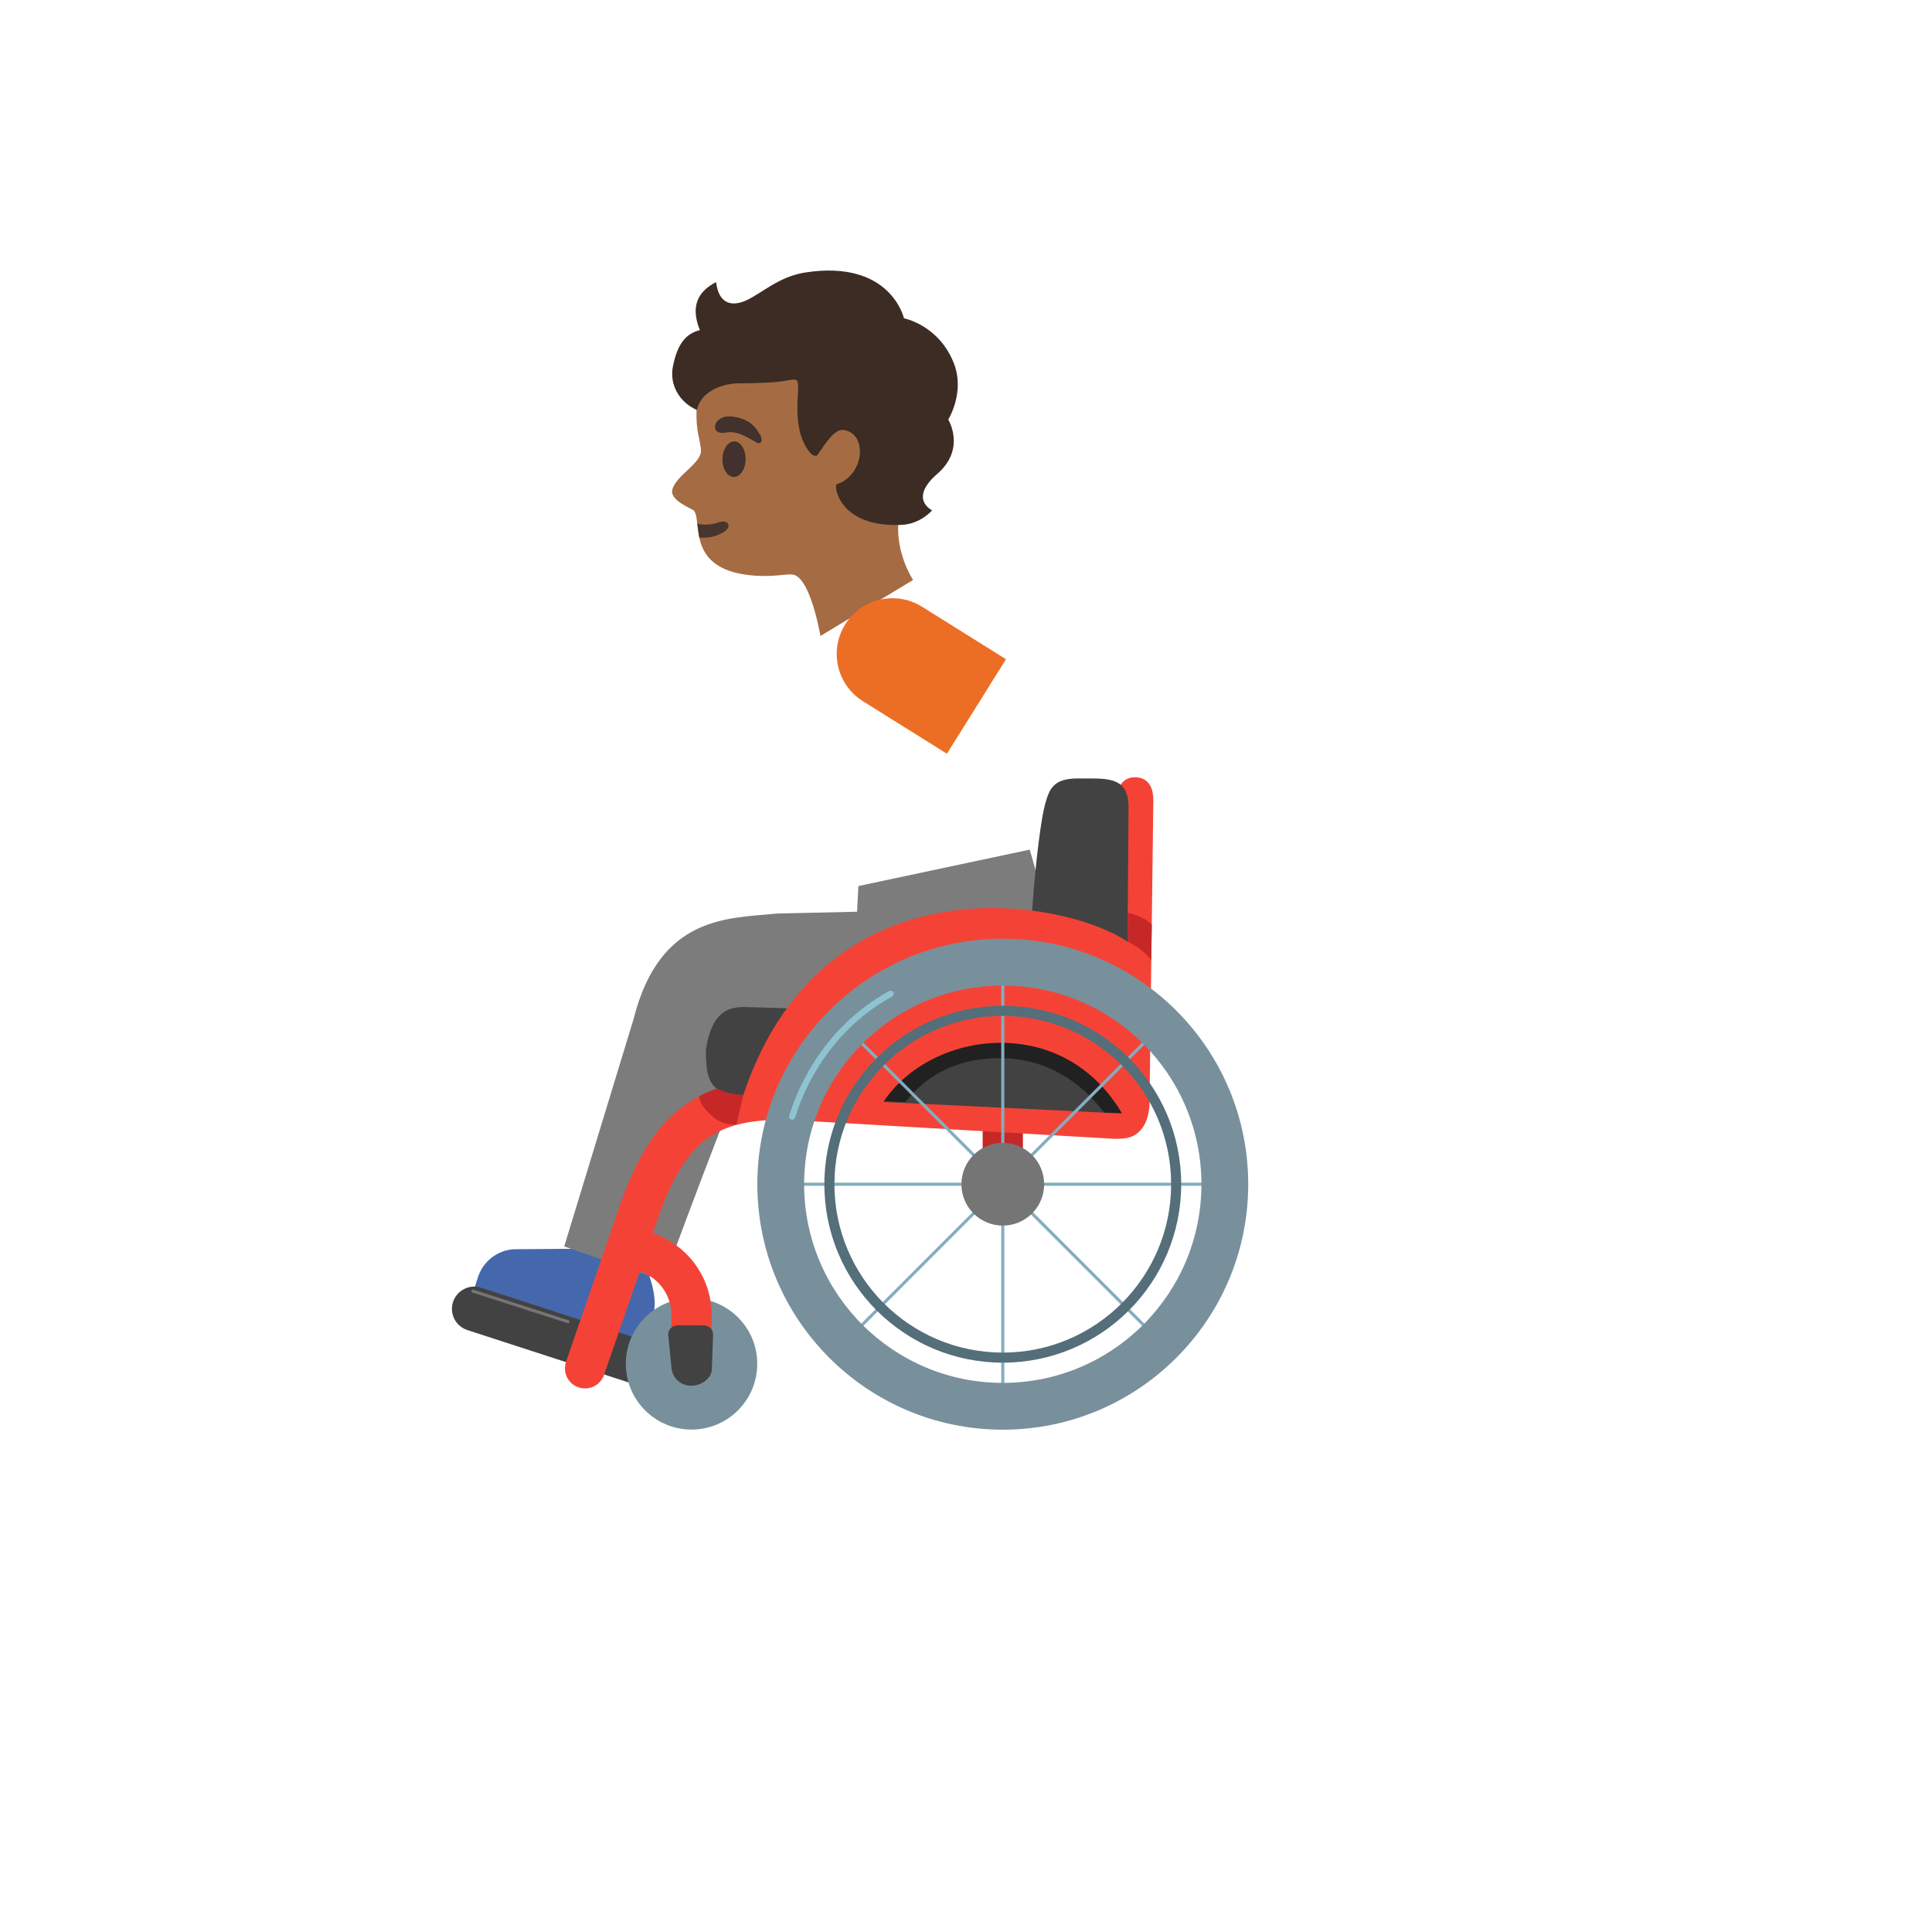 <svg xmlns="http://www.w3.org/2000/svg" version="1.1" xmlns:xlink="http://www.w3.org/1999/xlink" width="100%" height="100%" id="svgWorkerArea" viewBox="-25 -25 625 625" xmlns:idraw="https://idraw.muisca.co" style="background: white;"><defs id="defsdoc"><pattern id="patternBool" x="0" y="0" width="10" height="10" patternUnits="userSpaceOnUse" patternTransform="rotate(35)"><circle cx="5" cy="5" r="4" style="stroke: none;fill: #ff000070;"></circle></pattern></defs><g id="fileImp-655586824" class="cosito"><path id="pathImp-659302794" fill="#a56c43" class="grouped" d="M273.746 92.846C266.031 79.043 247.703 67.746 232.012 69.602 214.432 71.685 204.471 83.828 201.28 99.65 200.108 105.379 200.043 111.141 200.825 115.276 200.922 115.764 201.736 119.378 201.736 120.484 202.192 124.814 193.695 128.688 192.491 133.409 191.579 136.957 198.936 139.561 199.49 140.212 202.257 143.533 196.951 158.736 217.297 161.047 224.394 161.861 228.821 160.657 231.295 160.852 237.155 161.34 240.411 180.743 240.411 180.743 240.411 180.743 270.393 162.61 270.393 162.61 270.393 162.61 260.399 147.928 269.123 132.855 277.555 120.875 278.694 101.733 273.746 92.846 273.746 92.846 273.746 92.846 273.746 92.846"></path><path id="pathImp-87724199" fill="#473530" class="grouped" d="M201.215 148.872C204.047 149.165 206.88 148.612 209.354 146.951 212.056 145.128 210.363 142.882 207.303 144.021 205.447 144.705 202.875 144.965 200.564 144.445 200.564 144.445 201.215 148.872 201.215 148.872 201.215 148.872 201.215 148.872 201.215 148.872"></path><path id="ellipseImp-126765205" fill="#42312c" class="grouped" d="M212.38 129.313C210.311 129.284 208.672 126.683 208.716 123.499 208.76 120.316 210.471 117.761 212.539 117.79 214.607 117.818 216.246 120.42 216.202 123.603 216.159 126.786 214.448 129.341 212.38 129.313 212.38 129.313 212.38 129.313 212.38 129.313"></path><path id="pathImp-296246706" fill="#42312c" class="grouped" d="M209.94 114.918C206.196 115.634 205.577 113.127 206.977 111.337 208.019 110.002 210.33 109.025 214.497 110.295 218.436 111.467 219.836 113.941 220.78 115.471 221.724 116.969 221.464 118.368 220.52 118.401 219.25 118.401 214.562 114.039 209.94 114.918 209.94 114.918 209.94 114.918 209.94 114.918"></path><path id="pathImp-294923725" fill="#3c2c23" class="grouped" d="M283.512 92.357C278.597 80.084 267.43 77.968 267.43 77.968 267.43 77.968 263.166 58.859 235.462 63.156 226.966 64.491 221.529 69.797 216.483 72.141 212.121 74.159 207.531 73.704 206.652 66.249 200.825 69.276 198.253 73.964 201.411 81.81 195.876 83.112 193.858 87.897 192.719 93.367 191.449 99.454 194.769 105.119 200.434 107.625 201.703 101.603 208.735 98.966 214.302 98.998 219.185 98.999 224.947 98.803 227.942 98.347 230.937 97.892 232.044 97.468 232.825 98.152 234.323 99.487 230.319 113.16 236.927 121.298 238.229 122.926 239.336 122.34 239.336 122.34 239.336 122.34 242.006 118.499 242.006 118.499 244.024 115.862 245.88 113.615 248.386 114.169 255.809 115.829 254.441 128.851 245.619 131.683 244.74 131.976 246.205 145.682 266.552 144.803 272.9 144.51 276.546 140.082 276.546 140.082 276.546 140.082 268.798 136.469 278.239 128.265 287.582 120.159 281.754 110.718 281.754 110.718 281.754 110.718 287.321 101.863 283.512 92.357 283.512 92.357 283.512 92.357 283.512 92.357"></path><path id="pathImp-914398504" fill="url(#IconifyId17ecdb2904d178eab17212)" class="grouped" d="M273.29 122.145C278.825 114.853 289.502 105.281 282.373 89.981 279.573 83.991 274.202 79.759 267.463 78.001 267.463 78.001 267.593 80.28 266.389 82.168 264.859 84.609 260.92 84.707 260.92 84.707 273.421 99.91 272.379 109.546 273.29 122.145 273.29 122.145 273.29 122.145 273.29 122.145"></path><path id="pathImp-515573886" fill="url(#IconifyId17ecdb2904d178eab17213)" class="grouped" d="M228.756 65.109C226.249 66.086 221.366 69.211 220.39 69.83 219.283 70.546 214.986 73.476 211.763 73.118 207.075 72.629 206.815 67.062 206.619 66.216 205.936 69.114 205.219 81.842 214.79 81.907 220.422 81.94 223.515 76.764 225.273 72.499 225.924 70.969 228.496 65.728 228.756 65.109 228.756 65.109 228.756 65.109 228.756 65.109"></path><path id="pathImp-24751067" fill="url(#IconifyId17ecdb2904d178eab17214)" class="grouped" d="M201.378 81.81C201.378 81.81 204.471 80.833 208.572 82.265 204.568 79.401 206.587 66.281 206.587 66.281 205.805 66.737 196.56 70.611 201.378 81.81 201.378 81.81 201.378 81.81 201.378 81.81"></path><path id="pathImp-656931334" fill="url(#IconifyId17ecdb2904d178eab17215)" class="grouped" d="M201.378 81.81C195.128 83.242 192.881 90.144 192.523 94.311 192.328 96.655 192.523 99.194 193.663 101.277 196.169 105.933 199.36 107.04 200.401 107.625 200.401 107.625 208.605 82.266 208.605 82.265 206.619 81.712 205.219 80.931 201.378 81.81 201.378 81.81 201.378 81.81 201.378 81.81"></path><path id="pathImp-640177425" fill="url(#IconifyId17ecdb2904d178eab17216)" class="grouped" d="M252.26 63.677C260.529 65.923 265.998 72.239 267.333 77.838 267.724 79.498 267.007 93.302 237.643 75.82 226.738 69.309 227.649 65.663 228.886 65.109 233.184 63.156 243.015 61.17 252.26 63.677 252.26 63.677 252.26 63.677 252.26 63.677"></path><path id="pathImp-863190221" fill="url(#IconifyId17ecdb2904d178eab17217)" class="grouped" d="M264.728 135.752C263.133 124.554 280.648 125.726 280.648 125.726 280.648 125.726 279.638 126.898 277.88 128.558 275.406 130.869 273.844 132.888 273.551 135.069 273.127 138.389 276.513 140.05 276.513 140.05 276.513 140.05 267.365 142.752 264.728 135.752 264.728 135.752 264.728 135.752 264.728 135.752"></path><path id="pathImp-783656517" fill="url(#IconifyId17ecdb2904d178eab17218)" class="grouped" d="M281.722 110.718C281.722 110.718 274.723 121.917 272.444 122.698 269.709 123.61 278.206 128.265 278.206 128.265 278.206 128.265 287.256 121.428 281.722 110.718 281.722 110.718 281.722 110.718 281.722 110.718"></path><path id="pathImp-775697979" fill="#4568ad" class="grouped" d="M178.818 411.587C180.771 412.205 182.887 411.131 183.506 409.178 183.506 409.178 186.273 400.486 186.273 400.486 188.161 394.593 184.352 385.934 184.352 385.934 184.352 385.934 162.736 378.967 162.736 378.967 162.736 378.967 141.218 379.13 141.218 379.13 135.911 379.455 131.321 383.004 129.661 388.05 129.661 388.05 128.391 391.956 128.391 391.956 127.838 393.682 128.782 395.505 130.507 396.058 130.507 396.058 178.818 411.587 178.818 411.587 178.818 411.587 178.818 411.587 178.818 411.587"></path><path id="pathImp-841115904" fill="#7c7c7c" class="grouped" d="M308.091 249.856C308.091 249.856 252.684 261.641 252.684 261.641 252.684 261.641 252.26 269.942 252.26 269.942 252.26 269.942 226.412 270.528 226.412 270.528 210.526 272.091 188.421 271.082 179.957 304.678 179.957 304.678 157.527 378.218 157.527 378.218 157.527 378.218 189.593 389.385 189.593 389.385 189.593 389.385 215.311 319.523 216.939 319.62 218.567 319.685 266.226 322.257 297.576 317.993 328.828 313.793 308.091 249.856 308.091 249.856 308.091 249.856 308.091 249.856 308.091 249.856"></path><stop offset=".697" stop-color="#f17e22" id="stopImp-854661909" class="grouped"></stop><path id="pathImp-998131472" fill="url(#IconifyId17ecdb2904d178eab17219)" class="grouped" d="M246.075 266.524C251.121 227.198 242.103 226.71 235.299 201.024 231.849 188.002 236.504 172.995 241.648 166.842 252.944 156.587 265.087 153.918 274.82 162.935 293.995 180.775 315.513 250.572 315.513 250.572 300.18 278.829 246.075 266.524 246.075 266.524 246.075 266.524 246.075 266.524 246.075 266.524"></path><path id="pathImp-74033550" fill="#c62828" class="grouped" d="M292.888 334.856C292.888 334.856 305.91 334.856 305.91 334.856 305.91 334.856 305.91 358.1 305.91 358.1 305.91 358.1 292.888 358.1 292.888 358.1 292.888 358.1 292.888 334.856 292.888 334.856"></path><path id="pathImp-919807345" fill="#424242" class="grouped" d="M178.199 422.167C178.199 422.167 126.178 405.271 126.178 405.271 122.396 404.036 120.328 399.973 121.555 396.188 122.792 392.412 126.861 390.329 130.638 391.566 130.638 391.566 182.659 408.461 182.659 408.461 186.436 409.699 188.519 413.768 187.282 417.544 186.047 421.326 181.984 423.394 178.199 422.167 178.199 422.167 178.199 422.167 178.199 422.167"></path><path id="pathImp-603031920" fill="#78909c" class="grouped" d="M198.708 394.951C186.957 394.951 177.451 404.49 177.451 416.209 177.451 427.962 186.989 437.467 198.708 437.467 210.461 437.467 219.966 427.929 219.966 416.209 219.999 404.49 210.461 394.951 198.708 394.951 198.708 394.951 198.708 394.951 198.708 394.951"></path><path id="pathImp-392409334" fill="#f44336" class="grouped" d="M342.208 226.449C336.315 226.449 336.315 232.765 336.315 234.881 336.315 234.881 335.502 329.973 335.502 329.973 335.502 329.973 229.147 324.21 229.147 324.21 198.676 324.21 184.678 335.865 173.674 370.373 173.674 370.373 158.113 415.526 158.113 415.526 157.56 417.154 157.658 418.944 158.406 420.507 159.155 422.069 160.49 423.241 162.15 423.795 162.834 424.022 163.55 424.153 164.266 424.153 167.033 424.153 169.507 422.395 170.419 419.758 170.419 419.758 181.976 386.259 181.976 386.259 187.966 388.212 192.198 393.91 192.198 400.323 192.198 400.323 192.198 416.209 192.198 416.209 192.198 419.79 195.128 422.72 198.708 422.72 202.29 422.72 205.219 419.79 205.219 416.209 205.219 416.209 205.219 400.323 205.219 400.323 205.219 388.343 197.471 377.73 186.208 373.954 195.453 345.143 204.698 337.232 228.756 337.2 228.756 337.2 335.697 343.418 335.697 343.418 339.766 343.418 341.947 342.962 344.259 340.292 346.83 337.2 346.863 332.251 346.863 332.219 346.863 332.219 348.1 233.937 348.1 233.937 348.1 227.426 344.421 226.449 342.208 226.449 342.208 226.449 342.208 226.449 342.208 226.449"></path><path id="pathImp-609497712" fill="#424242" class="grouped" d="M198.643 423.274C195.421 423.274 192.784 421.125 192.263 417.902 192.263 417.902 191.189 406.997 191.189 406.997 190.928 405.271 192.393 403.741 194.281 403.741 194.281 403.741 202.55 403.741 202.55 403.741 204.405 403.741 205.838 405.206 205.675 406.899 205.675 406.899 205.285 417.935 205.285 417.935 205.285 420.865 201.866 423.274 198.643 423.274 198.643 423.274 198.643 423.274 198.643 423.274"></path><path id="pathImp-154472932" fill="#424242" class="grouped" d="M340.092 236.118C340.092 228.11 335.729 226.84 328.535 226.84 328.535 226.84 323.196 226.84 323.196 226.84 315.676 226.938 314.439 230.323 313.072 235.206 310.63 243.899 305.975 289.8 309.588 302.497 309.686 302.822 309.849 303.213 309.979 303.538 309.979 303.538 215.702 300.771 215.702 300.771 210.07 300.771 205.317 302.822 203.429 314.086 203.429 314.086 203.071 315.518 203.722 320.988 204.373 326.457 207.987 328.931 212.707 329.159 212.707 329.159 339.147 335.279 339.147 335.279 339.147 335.279 338.985 334.856 338.985 334.856 339.18 335.019 339.31 335.116 339.31 335.116 339.31 335.116 340.092 236.118 340.092 236.118 340.092 236.118 340.092 236.118 340.092 236.118"></path><path id="pathImp-233711540" fill="#212121" class="grouped" d="M267.886 331.535C275.113 322.094 286.345 316.69 300.506 317.374 316.913 318.123 327.037 328.149 332.214 334.953 332.214 334.953 343.282 335.181 343.282 335.181 343.51 322.518 344.128 289.93 344.128 289.93 335.86 276.062 247.312 252.102 217.59 329.256 217.59 329.256 267.886 331.535 267.886 331.535 267.886 331.535 267.886 331.535 267.886 331.535"></path><path id="pathImp-719888763" fill="#f44336" class="grouped" d="M339.082 337.395C339.082 337.395 344.975 335.572 344.975 335.572 344.975 328.768 344.128 283.778 344.128 283.778 335.436 269.258 240.052 242.661 213.684 334.953 213.684 334.953 230.742 334.888 230.742 334.888 230.742 334.888 257.99 336.483 257.99 336.483 264.566 321.736 282.145 311.547 300.929 312.393 328.86 313.695 339.082 337.395 339.082 337.395 339.082 337.395 339.082 337.395 339.082 337.395"></path><stop offset=".562" stop-color="#617a86" id="stopImp-277173580" class="grouped"></stop><path id="pathImp-464170341" fill="url(#IconifyId17ecdb2904d178eab17220)" class="grouped" d="M299.399 361.681C297.413 361.681 295.785 360.053 295.785 358.067 295.785 356.081 297.413 354.454 299.399 354.454 301.385 354.454 303.012 356.081 303.012 358.067 303.012 360.053 301.385 361.681 299.399 361.681 299.399 361.681 299.399 361.681 299.399 361.681"></path><path id="pathImp-206785377" fill="#82aec0" class="grouped" d="M299.399 356.114C300.473 356.114 301.385 356.993 301.385 358.1 301.385 359.174 300.506 360.086 299.399 360.085 298.292 360.086 297.413 359.207 297.413 358.1 297.413 356.993 298.325 356.114 299.399 356.114M299.399 352.858C295.364 352.858 292.842 357.226 294.86 360.72 295.796 362.342 297.526 363.341 299.399 363.341 303.434 363.341 305.955 358.973 303.938 355.479 303.002 353.858 301.271 352.858 299.399 352.858 299.399 352.858 299.399 352.858 299.399 352.858"></path><path id="pathImp-541645024" fill="none" stroke="#82aec0" stroke-linecap="round" stroke-miterlimit="10" class="grouped" d="M299.399 290.679C299.399 290.679 299.399 425.52 299.399 425.52"></path><path id="pathImp-875419660" fill="none" stroke="#82aec0" stroke-linecap="round" stroke-miterlimit="10" class="grouped" d="M347.058 310.407C347.058 310.407 251.739 405.759 251.739 405.759"></path><path id="pathImp-502869238" fill="none" stroke="#82aec0" stroke-linecap="round" stroke-miterlimit="10" class="grouped" d="M347.058 405.759C347.058 405.759 251.739 310.407 251.739 310.407"></path><path id="pathImp-720497113" fill="none" stroke="#82aec0" stroke-linecap="round" stroke-miterlimit="10" class="grouped" d="M231.979 358.1C231.979 358.1 366.819 358.1 366.819 358.1"></path><path id="pathImp-872618425" fill="#78909c" class="grouped" d="M299.399 278.667C255.548 278.667 219.999 314.216 219.999 358.067 219.999 401.918 255.548 437.5 299.399 437.5 343.249 437.5 378.799 401.95 378.799 358.1 378.799 314.249 343.249 278.667 299.399 278.667 299.399 278.667 299.399 278.667 299.399 278.667M299.399 422.362C263.915 422.362 235.137 393.584 235.137 358.1 235.137 322.615 263.915 293.837 299.399 293.837 334.883 293.837 363.661 322.615 363.661 358.1 363.661 393.584 334.883 422.362 299.399 422.362 299.399 422.362 299.399 422.362 299.399 422.362"></path><path id="pathImp-898750734" fill="#546e7a" class="grouped" d="M299.399 303.636C329.414 303.636 353.862 328.052 353.862 358.1 353.862 388.147 329.446 412.563 299.399 412.563 269.351 412.563 244.936 388.147 244.936 358.1 244.936 328.052 269.384 303.636 299.399 303.636M299.399 300.38C267.528 300.381 241.68 326.229 241.68 358.1 241.68 389.971 267.528 415.819 299.399 415.819 331.269 415.819 357.118 389.971 357.118 358.1 357.118 326.229 331.269 300.381 299.399 300.38 299.399 300.381 299.399 300.381 299.399 300.38"></path><path id="circleImp-179249813" fill="#757575" class="grouped" d="M286.019 358.1C286.019 350.707 292.007 344.72 299.399 344.72 306.791 344.72 312.779 350.707 312.779 358.1 312.779 365.492 306.791 371.479 299.399 371.479 292.007 371.479 286.019 365.492 286.019 358.1 286.019 358.1 286.019 358.1 286.019 358.1"></path><path id="pathImp-632709194" fill="none" stroke="#757575" stroke-linecap="round" stroke-miterlimit="10" class="grouped" d="M128.001 392.673C128.001 392.673 158.764 402.569 158.764 402.569"></path><path id="pathImp-179295734" fill="#c62828" class="grouped" d="M339.733 279.643C339.733 279.643 344.584 281.792 347.384 285.536 347.384 285.536 347.612 274.109 347.612 274.109 344.486 270.984 339.831 270.3 339.831 270.3 339.831 270.3 339.733 279.643 339.733 279.643 339.733 279.643 339.733 279.643 339.733 279.643"></path><path id="pathImp-758944905" fill="#c62828" class="grouped" d="M215.506 329.126C215.506 329.126 213.26 338.73 213.26 338.73 213.26 338.73 209.093 339.12 206.001 336.581 200.662 332.186 201.28 329.68 201.28 329.68 202.745 328.54 206.912 327.14 206.912 327.14 206.912 327.14 209.256 328.28 211.405 328.736 213.553 329.191 215.506 329.126 215.506 329.126 215.506 329.126 215.506 329.126 215.506 329.126"></path><path id="pathImp-586894807" fill="none" opacity=".8" stroke="#94d1e0" stroke-linecap="round" stroke-miterlimit="10" stroke-width="2" class="grouped" d="M231.263 336.223C236.179 320.304 247.182 305.199 263.133 296.474"></path><path id="pathImp-220980376" fill="url(#IconifyId17ecdb2904d178eab17221)" class="grouped" d="M281.103 185.007C281.103 185.007 264.305 203.043 264.305 203.043 264.305 203.043 296.469 225.473 296.469 225.473 296.469 225.473 284.489 269.161 284.489 269.161 284.489 269.161 298.845 274.955 298.845 274.955 298.845 274.955 315.578 238.039 318.704 231.886 323.847 221.664 323.391 215.348 316.978 208.056 313.56 204.215 281.103 185.007 281.103 185.007 281.103 185.007 281.103 185.007 281.103 185.007"></path><path id="pathImp-245531837" fill="url(#IconifyId17ecdb2904d178eab17222)" class="grouped" d="M299.92 270.788C299.171 270.202 298.52 269.649 297.901 269.128 296.632 268.054 295.427 267.045 293.507 265.84 291.163 264.408 279.997 268.868 277.457 269.812 276.611 270.137 275.829 270.43 275.113 270.756 274.137 271.179 273.388 271.928 273.062 272.807 272.932 272.97 272.802 273.165 272.672 273.458 272.639 273.588 272.607 273.686 272.607 273.816 272.607 273.849 271.793 278.699 270.491 281.336 269.97 282.345 270.263 284.071 271.337 284.461 271.337 284.461 270.719 286.968 270.263 288.238 269.709 289.735 269.872 290.224 269.807 290.907 269.677 292.079 270.133 292.958 270.979 293.512 272.021 294.195 272.411 293.772 272.9 294.13 273.388 294.488 273.225 295.074 273.355 295.758 273.714 297.581 275.244 298.069 275.862 298.134 277.88 298.33 278.466 297.06 278.825 297.06 279.476 297.092 279.606 297.646 279.671 298.069 279.866 298.981 280.843 299.469 281.754 299.762 284.131 300.022 285.856 298.004 285.921 298.329 286.182 299.534 288.265 300.446 289.47 299.957 290.479 299.534 291.098 300.348 297.12 291.103 298.325 289.475 300.278 285.113 301.58 280.945 301.58 280.945 302.199 278.96 302.199 278.96 303.175 275.834 302.296 272.644 299.92 270.788 299.92 270.788 299.92 270.788 299.92 270.788"></path><path id="pathImp-550154885" fill="url(#IconifyId17ecdb2904d178eab17223)" class="grouped" d="M294.418 265.547C288.688 263.366 272.932 268.868 272.542 274.044 272.444 275.216 274.039 277.039 275.471 276.42 275.471 276.42 275.471 277.82 275.569 278.146 276.025 279.904 278.043 280.001 278.662 280.099 279.801 280.262 280.355 280.522 280.387 281.662 280.42 282.736 281.136 283.94 282.08 284.494 283.122 285.08 283.935 285.21 285.205 284.885 285.791 284.722 286.117 285.08 286.312 285.666 286.572 286.48 287.224 287.587 287.907 287.912 289.177 288.563 289.991 288.433 290.902 288.4 291.488 288.401 291.749 288.466 292.139 288.921 292.432 289.312 292.4 290.842 293.409 291.396 297.934 293.772 300.571 284.103 302.296 278.471 303.566 274.37 300.896 268.021 294.418 265.547 294.418 265.547 294.418 265.547 294.418 265.547"></path><path id="pathImp-937316455" fill="#ec6e24" class="grouped" d="M281.331 218.832C281.331 218.832 300.44 188.263 300.44 188.263 300.44 188.263 273.258 171.269 273.258 171.269 264.815 165.999 253.699 168.563 248.419 176.999 243.148 185.441 245.712 196.558 254.148 201.838 254.148 201.838 281.331 218.832 281.331 218.832 281.331 218.832 281.331 218.832 281.331 218.832"></path></g></svg>